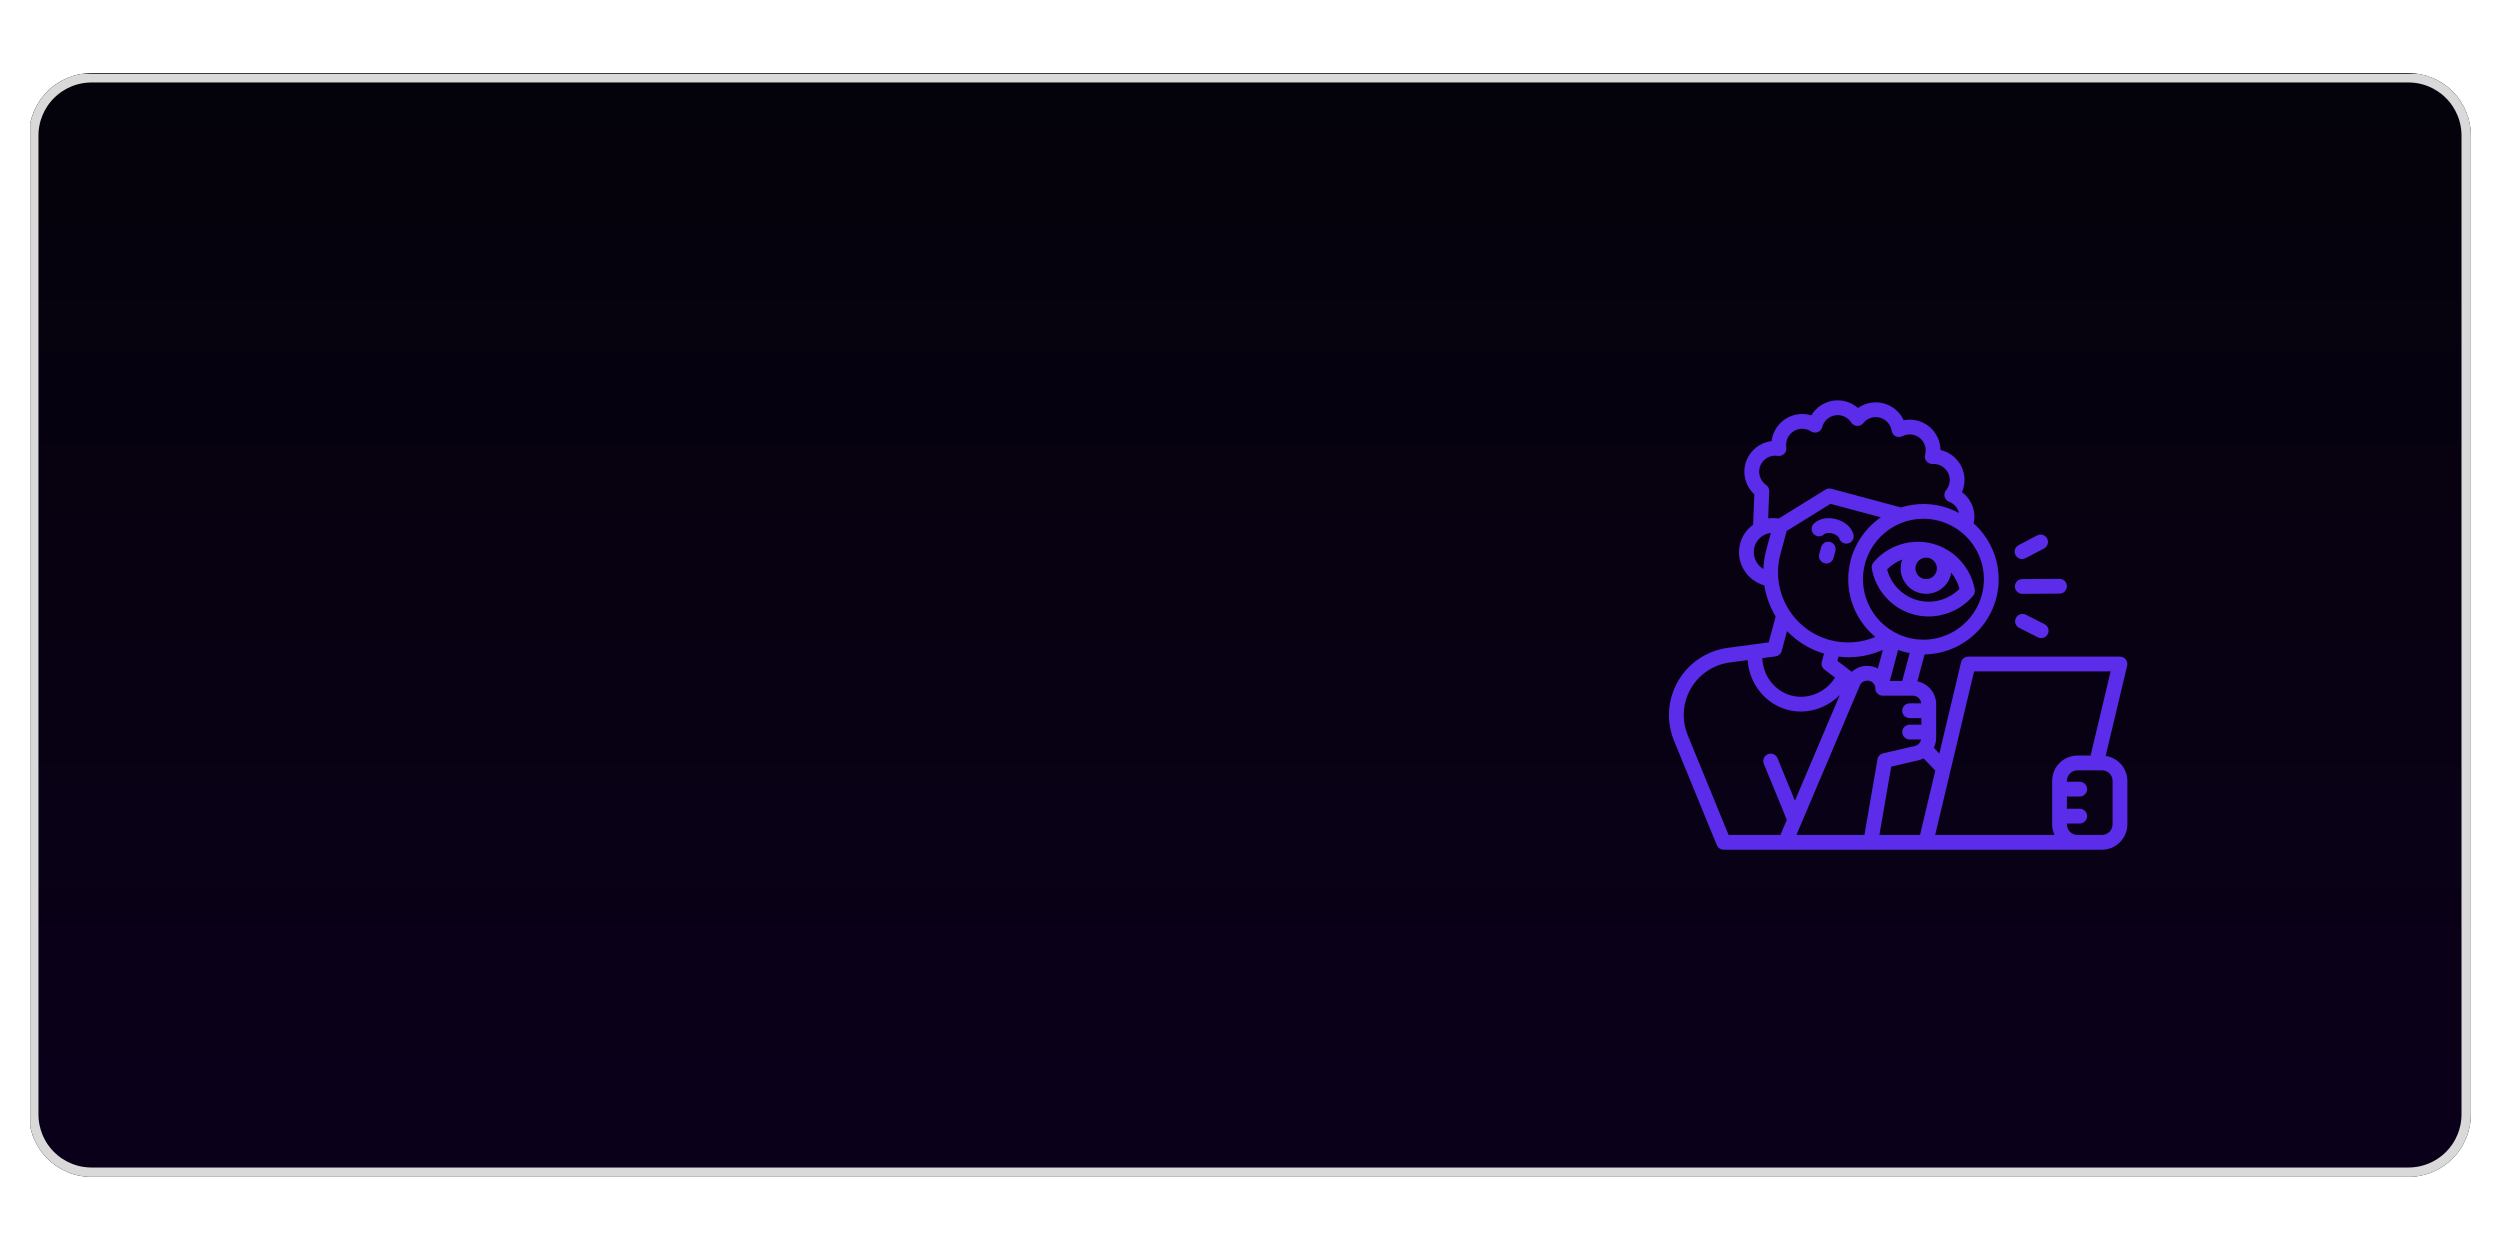<svg version="1.0" preserveAspectRatio="xMidYMid meet" height="400" viewBox="0 0 600 300" zoomAndPan="magnify" width="800" xmlns:xlink="http://www.w3.org/1999/xlink" xmlns="http://www.w3.org/2000/svg"><defs><clipPath id="87db159a5e"><path clip-rule="nonzero" d="M 7.301 17.543 L 593.012 17.543 L 593.012 282.457 L 7.301 282.457 Z M 7.301 17.543"></path></clipPath><clipPath id="dfcb7e6dc2"><path clip-rule="nonzero" d="M 578.012 282.457 L 21.969 282.457 C 17.992 282.457 14.176 280.875 11.363 278.062 C 8.551 275.25 6.969 271.434 6.969 267.457 L 6.969 32.543 C 6.969 28.562 8.551 24.746 11.363 21.934 C 14.176 19.121 17.992 17.543 21.969 17.543 L 578.012 17.543 C 581.988 17.543 585.805 19.121 588.617 21.934 C 591.43 24.746 593.012 28.562 593.012 32.543 L 593.012 267.457 C 593.012 271.434 591.43 275.25 588.617 278.062 C 585.805 280.875 581.988 282.457 578.012 282.457 Z M 578.012 282.457"></path></clipPath><linearGradient id="982d549fe9" y2="256" gradientUnits="userSpaceOnUse" x2="283.159" y1="0" gradientTransform="matrix(-1.035, 0, 0, -1.035, 593.014, 282.456)" x1="283.159"><stop offset="0" stop-color="rgb(4.3%, 0%, 10.199%)" stop-opacity="1"></stop><stop offset="0.031" stop-color="rgb(4.257%, 0.012%, 10.1%)" stop-opacity="1"></stop><stop offset="0.062" stop-color="rgb(4.172%, 0.037%, 9.903%)" stop-opacity="1"></stop><stop offset="0.094" stop-color="rgb(4.088%, 0.061%, 9.706%)" stop-opacity="1"></stop><stop offset="0.125" stop-color="rgb(4.004%, 0.087%, 9.509%)" stop-opacity="1"></stop><stop offset="0.156" stop-color="rgb(3.918%, 0.111%, 9.312%)" stop-opacity="1"></stop><stop offset="0.188" stop-color="rgb(3.835%, 0.136%, 9.116%)" stop-opacity="1"></stop><stop offset="0.219" stop-color="rgb(3.751%, 0.162%, 8.919%)" stop-opacity="1"></stop><stop offset="0.25" stop-color="rgb(3.665%, 0.186%, 8.722%)" stop-opacity="1"></stop><stop offset="0.281" stop-color="rgb(3.581%, 0.212%, 8.525%)" stop-opacity="1"></stop><stop offset="0.312" stop-color="rgb(3.497%, 0.237%, 8.328%)" stop-opacity="1"></stop><stop offset="0.344" stop-color="rgb(3.413%, 0.261%, 8.131%)" stop-opacity="1"></stop><stop offset="0.375" stop-color="rgb(3.328%, 0.287%, 7.935%)" stop-opacity="1"></stop><stop offset="0.406" stop-color="rgb(3.244%, 0.311%, 7.738%)" stop-opacity="1"></stop><stop offset="0.438" stop-color="rgb(3.16%, 0.336%, 7.541%)" stop-opacity="1"></stop><stop offset="0.469" stop-color="rgb(3.075%, 0.362%, 7.344%)" stop-opacity="1"></stop><stop offset="0.5" stop-color="rgb(2.991%, 0.386%, 7.147%)" stop-opacity="1"></stop><stop offset="0.531" stop-color="rgb(2.907%, 0.412%, 6.95%)" stop-opacity="1"></stop><stop offset="0.562" stop-color="rgb(2.823%, 0.436%, 6.754%)" stop-opacity="1"></stop><stop offset="0.594" stop-color="rgb(2.737%, 0.461%, 6.557%)" stop-opacity="1"></stop><stop offset="0.625" stop-color="rgb(2.654%, 0.487%, 6.36%)" stop-opacity="1"></stop><stop offset="0.656" stop-color="rgb(2.57%, 0.511%, 6.163%)" stop-opacity="1"></stop><stop offset="0.688" stop-color="rgb(2.484%, 0.537%, 5.966%)" stop-opacity="1"></stop><stop offset="0.719" stop-color="rgb(2.4%, 0.562%, 5.769%)" stop-opacity="1"></stop><stop offset="0.75" stop-color="rgb(2.316%, 0.586%, 5.573%)" stop-opacity="1"></stop><stop offset="0.781" stop-color="rgb(2.231%, 0.612%, 5.376%)" stop-opacity="1"></stop><stop offset="0.812" stop-color="rgb(2.147%, 0.636%, 5.179%)" stop-opacity="1"></stop><stop offset="0.844" stop-color="rgb(2.063%, 0.661%, 4.982%)" stop-opacity="1"></stop><stop offset="0.875" stop-color="rgb(1.979%, 0.687%, 4.785%)" stop-opacity="1"></stop><stop offset="0.906" stop-color="rgb(1.894%, 0.711%, 4.587%)" stop-opacity="1"></stop><stop offset="0.938" stop-color="rgb(1.81%, 0.737%, 4.39%)" stop-opacity="1"></stop><stop offset="0.969" stop-color="rgb(1.726%, 0.761%, 4.193%)" stop-opacity="1"></stop><stop offset="1" stop-color="rgb(1.64%, 0.786%, 3.996%)" stop-opacity="1"></stop></linearGradient><clipPath id="8b876cb6bb"><path clip-rule="nonzero" d="M 7.262 17.707 L 593.012 17.707 L 593.012 282.453 L 7.262 282.453 Z M 7.262 17.707"></path></clipPath><clipPath id="62eb231499"><path clip-rule="nonzero" d="M 578.012 282.453 L 21.98 282.453 C 18 282.453 14.188 280.875 11.375 278.062 C 8.559 275.25 6.98 271.434 6.98 267.457 L 6.98 32.543 C 6.98 28.566 8.559 24.75 11.375 21.938 C 14.188 19.125 18 17.543 21.98 17.543 L 578.012 17.543 C 581.988 17.543 585.805 19.125 588.617 21.938 C 591.43 24.75 593.012 28.566 593.012 32.543 L 593.012 267.457 C 593.012 271.434 591.43 275.25 588.617 278.062 C 585.805 280.875 581.988 282.453 578.012 282.453 Z M 578.012 282.453"></path></clipPath><clipPath id="323a8ed3af"><path clip-rule="nonzero" d="M 400.547 96 L 510.797 96 L 510.797 203.82 L 400.547 203.82 Z M 400.547 96"></path></clipPath></defs><g clip-path="url(#87db159a5e)"><g clip-path="url(#dfcb7e6dc2)"><path fill-rule="nonzero" d="M 593.012 282.457 L 593.012 17.543 L 7.301 17.543 L 7.301 282.457 Z M 593.012 282.457" fill="url(#982d549fe9)"></path></g></g><g clip-path="url(#8b876cb6bb)"><g clip-path="url(#62eb231499)"><path stroke-miterlimit="4" stroke-opacity="1" stroke-width="6" stroke="#d9d9d9" d="M 19.999 0.002 L 761.374 0.002 C 766.681 0.002 771.765 2.106 775.52 5.856 C 779.27 9.606 781.374 14.695 781.374 19.997 L 781.374 333.216 C 781.374 338.518 779.27 343.607 775.52 347.357 C 771.765 351.107 766.681 353.216 761.374 353.216 L 19.999 353.216 C 14.697 353.216 9.608 351.107 5.858 347.357 C 2.108 343.607 -0.001 338.518 -0.001 333.216 L -0.001 19.997 C -0.001 14.695 2.108 9.606 5.858 5.856 C 9.608 2.106 14.697 0.002 19.999 0.002 Z M 19.999 0.002" stroke-linejoin="miter" fill="none" transform="matrix(-0.75, 0, 0, -0.75, 593.011, 282.455)" stroke-linecap="butt"></path></g></g><g clip-path="url(#323a8ed3af)"><path fill-rule="nonzero" fill-opacity="1" d="M 440.492 132.246 L 440.043 133.922 C 439.828 134.715 439.113 135.238 438.332 135.238 C 438.18 135.238 438.023 135.219 437.871 135.176 C 436.926 134.922 436.363 133.949 436.617 133.004 L 437.062 131.328 C 437.316 130.379 438.285 129.82 439.238 130.07 C 440.184 130.328 440.746 131.301 440.492 132.246 Z M 437.805 128.211 C 438.043 127.977 438.812 127.766 439.785 128.027 C 440.754 128.289 441.316 128.855 441.41 129.176 C 441.629 129.957 442.34 130.469 443.117 130.469 C 443.277 130.469 443.438 130.449 443.598 130.402 C 444.539 130.137 445.09 129.156 444.82 128.215 C 444.352 126.539 442.773 125.156 440.699 124.602 C 438.629 124.043 436.566 124.453 435.324 125.672 C 434.625 126.355 434.609 127.477 435.293 128.18 C 435.984 128.883 437.105 128.895 437.805 128.211 Z M 473.941 141.523 C 474.031 142.039 473.891 142.566 473.555 142.969 C 470.879 146.168 466.926 147.949 462.871 147.949 C 461.684 147.949 460.488 147.797 459.312 147.484 C 454.117 146.094 450.164 141.762 449.23 136.449 C 449.141 135.938 449.281 135.406 449.617 135.008 C 453.078 130.871 458.672 129.105 463.863 130.492 C 469.055 131.887 473.012 136.215 473.941 141.523 Z M 462.945 133.918 C 462.723 133.859 462.5 133.832 462.273 133.832 C 461.828 133.832 461.387 133.949 460.992 134.176 C 460.398 134.52 459.973 135.074 459.793 135.738 C 459.617 136.402 459.707 137.098 460.051 137.691 C 460.395 138.289 460.949 138.715 461.613 138.891 C 462.277 139.066 462.969 138.977 463.566 138.633 C 464.164 138.293 464.59 137.734 464.766 137.07 C 464.945 136.406 464.855 135.711 464.512 135.117 C 464.164 134.523 463.609 134.098 462.945 133.918 Z M 470.27 141.312 C 469.895 139.871 469.199 138.551 468.285 137.422 C 468.254 137.609 468.238 137.801 468.191 137.988 C 467.77 139.57 466.754 140.891 465.34 141.707 C 464.395 142.25 463.348 142.527 462.289 142.527 C 461.758 142.527 461.223 142.457 460.695 142.316 C 459.117 141.895 457.797 140.883 456.98 139.465 C 456.16 138.051 455.945 136.402 456.367 134.82 C 456.418 134.633 456.5 134.461 456.57 134.281 C 455.211 134.805 453.953 135.598 452.906 136.66 C 453.836 140.238 456.637 143.094 460.227 144.055 C 463.824 145.02 467.672 143.949 470.27 141.312 Z M 510.566 187.422 L 510.566 197.84 C 510.566 201.199 507.832 203.93 504.473 203.93 L 413.672 203.93 C 412.953 203.93 412.305 203.496 412.031 202.828 L 401.762 177.77 C 400.953 175.77 400.547 173.695 400.547 171.598 C 400.547 167.652 401.984 163.844 404.586 160.867 C 407.199 157.906 410.789 155.992 414.699 155.473 L 424.488 154.176 L 426.164 147.918 C 426.09 147.789 426 147.672 425.926 147.543 C 424.648 145.332 423.824 142.949 423.441 140.5 C 419.051 139.266 416.469 134.77 417.637 130.418 C 418.133 128.582 419.242 127.039 420.75 125.926 L 421.035 118.641 C 418.402 116.215 417.848 112.242 419.852 109.172 C 421.059 107.312 423.027 106.129 425.172 105.867 C 425.438 103.727 426.629 101.762 428.492 100.551 C 430.359 99.336 432.641 99.047 434.707 99.684 C 435.812 97.84 437.691 96.531 439.883 96.172 C 442.09 95.824 444.293 96.492 445.922 97.914 C 447.676 96.676 449.926 96.238 452.082 96.809 C 454.234 97.391 455.977 98.895 456.891 100.852 C 459.008 100.434 461.25 100.953 462.98 102.359 C 464.707 103.762 465.684 105.836 465.715 107.992 C 467.832 108.473 469.668 109.863 470.68 111.855 C 471.691 113.832 471.738 116.129 470.883 118.117 C 472.617 119.41 473.73 121.422 473.852 123.648 C 473.891 124.301 473.809 124.957 473.664 125.602 C 477.348 128.91 479.68 133.691 479.68 139.016 C 479.68 148.875 471.73 156.902 461.906 157.055 L 460.172 163.527 C 462.734 164.035 464.68 166.301 464.68 169.012 L 464.68 177.051 C 464.68 177.914 464.469 178.727 464.121 179.461 L 465.445 180.844 L 470.652 158.949 C 470.844 158.148 471.559 157.586 472.379 157.586 L 508.793 157.586 C 509.336 157.586 509.848 157.832 510.184 158.258 C 510.523 158.684 510.645 159.242 510.52 159.77 L 505.359 181.418 C 508.297 181.852 510.566 184.363 510.566 187.422 Z M 460.801 200.383 L 464.473 184.949 L 461.645 182.004 C 461.238 182.211 460.809 182.391 460.344 182.5 L 453.891 183.988 L 451.059 200.383 Z M 448.078 159.809 C 449.031 159.809 449.914 160.035 450.688 160.434 L 451.883 155.977 C 449.273 157.137 446.453 157.746 443.598 157.746 C 442.816 157.746 442.031 157.68 441.246 157.59 L 440.973 158.602 L 444.43 161.242 C 445.402 160.34 446.695 159.809 448.078 159.809 Z M 439.23 153.621 C 442.93 154.594 446.691 154.281 450.074 152.867 C 446.105 149.555 443.574 144.574 443.574 139.016 C 443.574 132.859 446.676 127.418 451.395 124.16 L 439.32 120.922 L 428.805 127.438 L 427.305 132.988 C 426.141 137.328 426.742 141.867 428.992 145.766 C 431.25 149.664 434.883 152.453 439.23 153.621 Z M 453.559 163.418 L 456.531 163.418 L 458.316 156.75 C 457.363 156.574 456.441 156.312 455.551 155.992 Z M 461.629 124.512 C 453.629 124.512 447.121 131.016 447.121 139.016 C 447.121 147.012 453.629 153.52 461.629 153.52 C 469.625 153.52 476.133 147.012 476.133 139.016 C 476.133 131.016 469.625 124.512 461.629 124.512 Z M 423.859 116.367 C 424.355 116.715 424.637 117.289 424.613 117.891 L 424.359 124.418 C 425.203 124.293 426.055 124.309 426.898 124.445 L 438.102 117.5 C 438.516 117.242 439.023 117.168 439.496 117.293 L 456.238 121.785 C 457.941 121.25 459.75 120.961 461.629 120.961 C 464.711 120.961 467.617 121.742 470.16 123.113 C 469.852 121.902 469.004 120.887 467.805 120.438 C 467.27 120.238 466.863 119.793 466.711 119.238 C 466.566 118.684 466.691 118.094 467.055 117.652 C 468.031 116.461 468.215 114.82 467.523 113.469 C 466.824 112.102 465.398 111.27 463.844 111.363 C 463.289 111.387 462.723 111.152 462.367 110.707 C 462.004 110.262 461.883 109.672 462.035 109.121 C 462.438 107.648 461.93 106.078 460.746 105.113 C 459.566 104.152 457.922 103.988 456.562 104.691 C 456.055 104.953 455.453 104.957 454.945 104.699 C 454.434 104.441 454.082 103.953 453.992 103.391 C 453.758 101.871 452.645 100.633 451.168 100.234 C 449.695 99.844 448.129 100.363 447.184 101.559 C 446.828 102.004 446.289 102.258 445.707 102.227 C 445.133 102.199 444.609 101.895 444.301 101.414 C 443.473 100.121 441.965 99.441 440.445 99.672 C 438.945 99.918 437.719 101.031 437.332 102.504 C 437.184 103.059 436.781 103.504 436.25 103.711 C 435.715 103.914 435.117 103.852 434.641 103.535 C 433.359 102.695 431.707 102.691 430.43 103.523 C 429.148 104.359 428.473 105.871 428.711 107.383 C 428.801 107.941 428.617 108.512 428.215 108.914 C 427.812 109.316 427.242 109.496 426.68 109.41 C 425.16 109.168 423.652 109.836 422.824 111.109 C 421.684 112.852 422.141 115.16 423.859 116.367 Z M 423.211 136.566 C 423.273 135.062 423.48 133.555 423.879 132.062 L 425.008 127.895 C 424.426 127.969 423.855 128.145 423.328 128.426 C 422.211 129.051 421.398 130.09 421.059 131.336 C 420.508 133.398 421.453 135.512 423.211 136.566 Z M 422.957 157.957 C 423.09 162.129 425.895 165.848 429.902 166.922 C 433.898 167.996 438.191 166.172 440.402 162.629 L 437.871 160.699 C 437.301 160.262 437.047 159.523 437.234 158.828 L 437.762 156.867 C 434.336 155.848 431.305 153.984 428.887 151.457 L 427.605 156.234 C 427.422 156.926 426.836 157.438 426.129 157.531 Z M 414.863 200.383 L 427.297 200.383 L 428.836 196.762 L 423.32 183.316 C 422.953 182.41 423.383 181.375 424.289 181 C 425.203 180.629 426.234 181.066 426.605 181.969 L 430.785 192.168 L 441.547 166.809 C 439.07 169.301 435.703 170.773 432.219 170.773 C 431.141 170.773 430.055 170.633 428.984 170.348 C 423.582 168.898 419.77 163.98 419.438 158.426 L 415.168 158.988 C 412.105 159.395 409.297 160.895 407.254 163.211 C 405.219 165.531 404.094 168.512 404.094 171.598 C 404.094 173.238 404.418 174.867 405.047 176.434 Z M 447.461 200.383 L 450.598 182.223 C 450.719 181.52 451.25 180.957 451.945 180.797 L 459.547 179.043 C 460.336 178.859 460.898 178.238 461.059 177.473 L 458.309 177.473 C 457.332 177.473 456.535 176.68 456.535 175.699 C 456.535 174.719 457.332 173.926 458.309 173.926 L 461.133 173.926 L 461.133 172.344 L 458.309 172.344 C 457.332 172.344 456.535 171.547 456.535 170.57 C 456.535 169.59 457.332 168.793 458.309 168.793 L 461.09 168.793 C 460.977 167.773 460.137 166.965 459.086 166.965 L 451.844 166.965 C 450.863 166.965 450.07 166.172 450.07 165.191 C 450.07 164.18 449.246 163.355 448.234 163.355 C 447.336 163.355 446.676 163.793 446.387 164.473 L 431.145 200.383 Z M 493.086 200.383 C 492.727 199.605 492.512 198.75 492.512 197.84 L 492.512 187.422 C 492.512 184.062 495.246 181.328 498.605 181.328 L 501.738 181.328 L 506.551 161.129 L 473.781 161.129 L 464.445 200.383 Z M 507.02 187.422 C 507.02 186.016 505.879 184.875 504.473 184.875 L 498.605 184.875 C 497.199 184.875 496.059 186.016 496.059 187.422 L 496.059 187.617 L 499.129 187.617 C 500.105 187.617 500.902 188.41 500.902 189.391 C 500.902 190.371 500.105 191.164 499.129 191.164 L 496.059 191.164 L 496.059 194.094 L 499.129 194.094 C 500.105 194.094 500.902 194.887 500.902 195.867 C 500.902 196.844 500.105 197.641 499.129 197.641 L 496.059 197.641 L 496.059 197.836 C 496.059 199.238 497.203 200.383 498.605 200.383 L 504.473 200.383 C 505.879 200.383 507.02 199.238 507.02 197.836 Z M 496.059 140.688 C 496.055 139.711 495.262 138.922 494.285 138.922 C 494.281 138.922 494.277 138.922 494.277 138.922 L 485.332 138.98 C 484.355 138.984 483.562 139.785 483.57 140.766 C 483.574 141.738 484.371 142.527 485.344 142.527 C 485.348 142.527 485.352 142.527 485.355 142.527 L 494.297 142.469 C 495.277 142.465 496.066 141.664 496.059 140.688 Z M 485.293 134.172 C 485.57 134.172 485.852 134.105 486.113 133.973 L 490.57 131.641 C 491.438 131.188 491.773 130.117 491.32 129.246 C 490.863 128.379 489.793 128.043 488.926 128.496 L 484.469 130.824 C 483.602 131.281 483.266 132.352 483.719 133.219 C 484.035 133.828 484.652 134.172 485.293 134.172 Z M 486.199 147.523 C 485.324 147.082 484.258 147.434 483.816 148.305 C 483.371 149.18 483.723 150.246 484.598 150.688 L 489.082 152.961 C 489.34 153.09 489.613 153.152 489.883 153.152 C 490.531 153.152 491.152 152.797 491.465 152.18 C 491.91 151.305 491.559 150.238 490.688 149.797 Z M 486.199 147.523" fill="#5b2ce9"></path></g></svg>